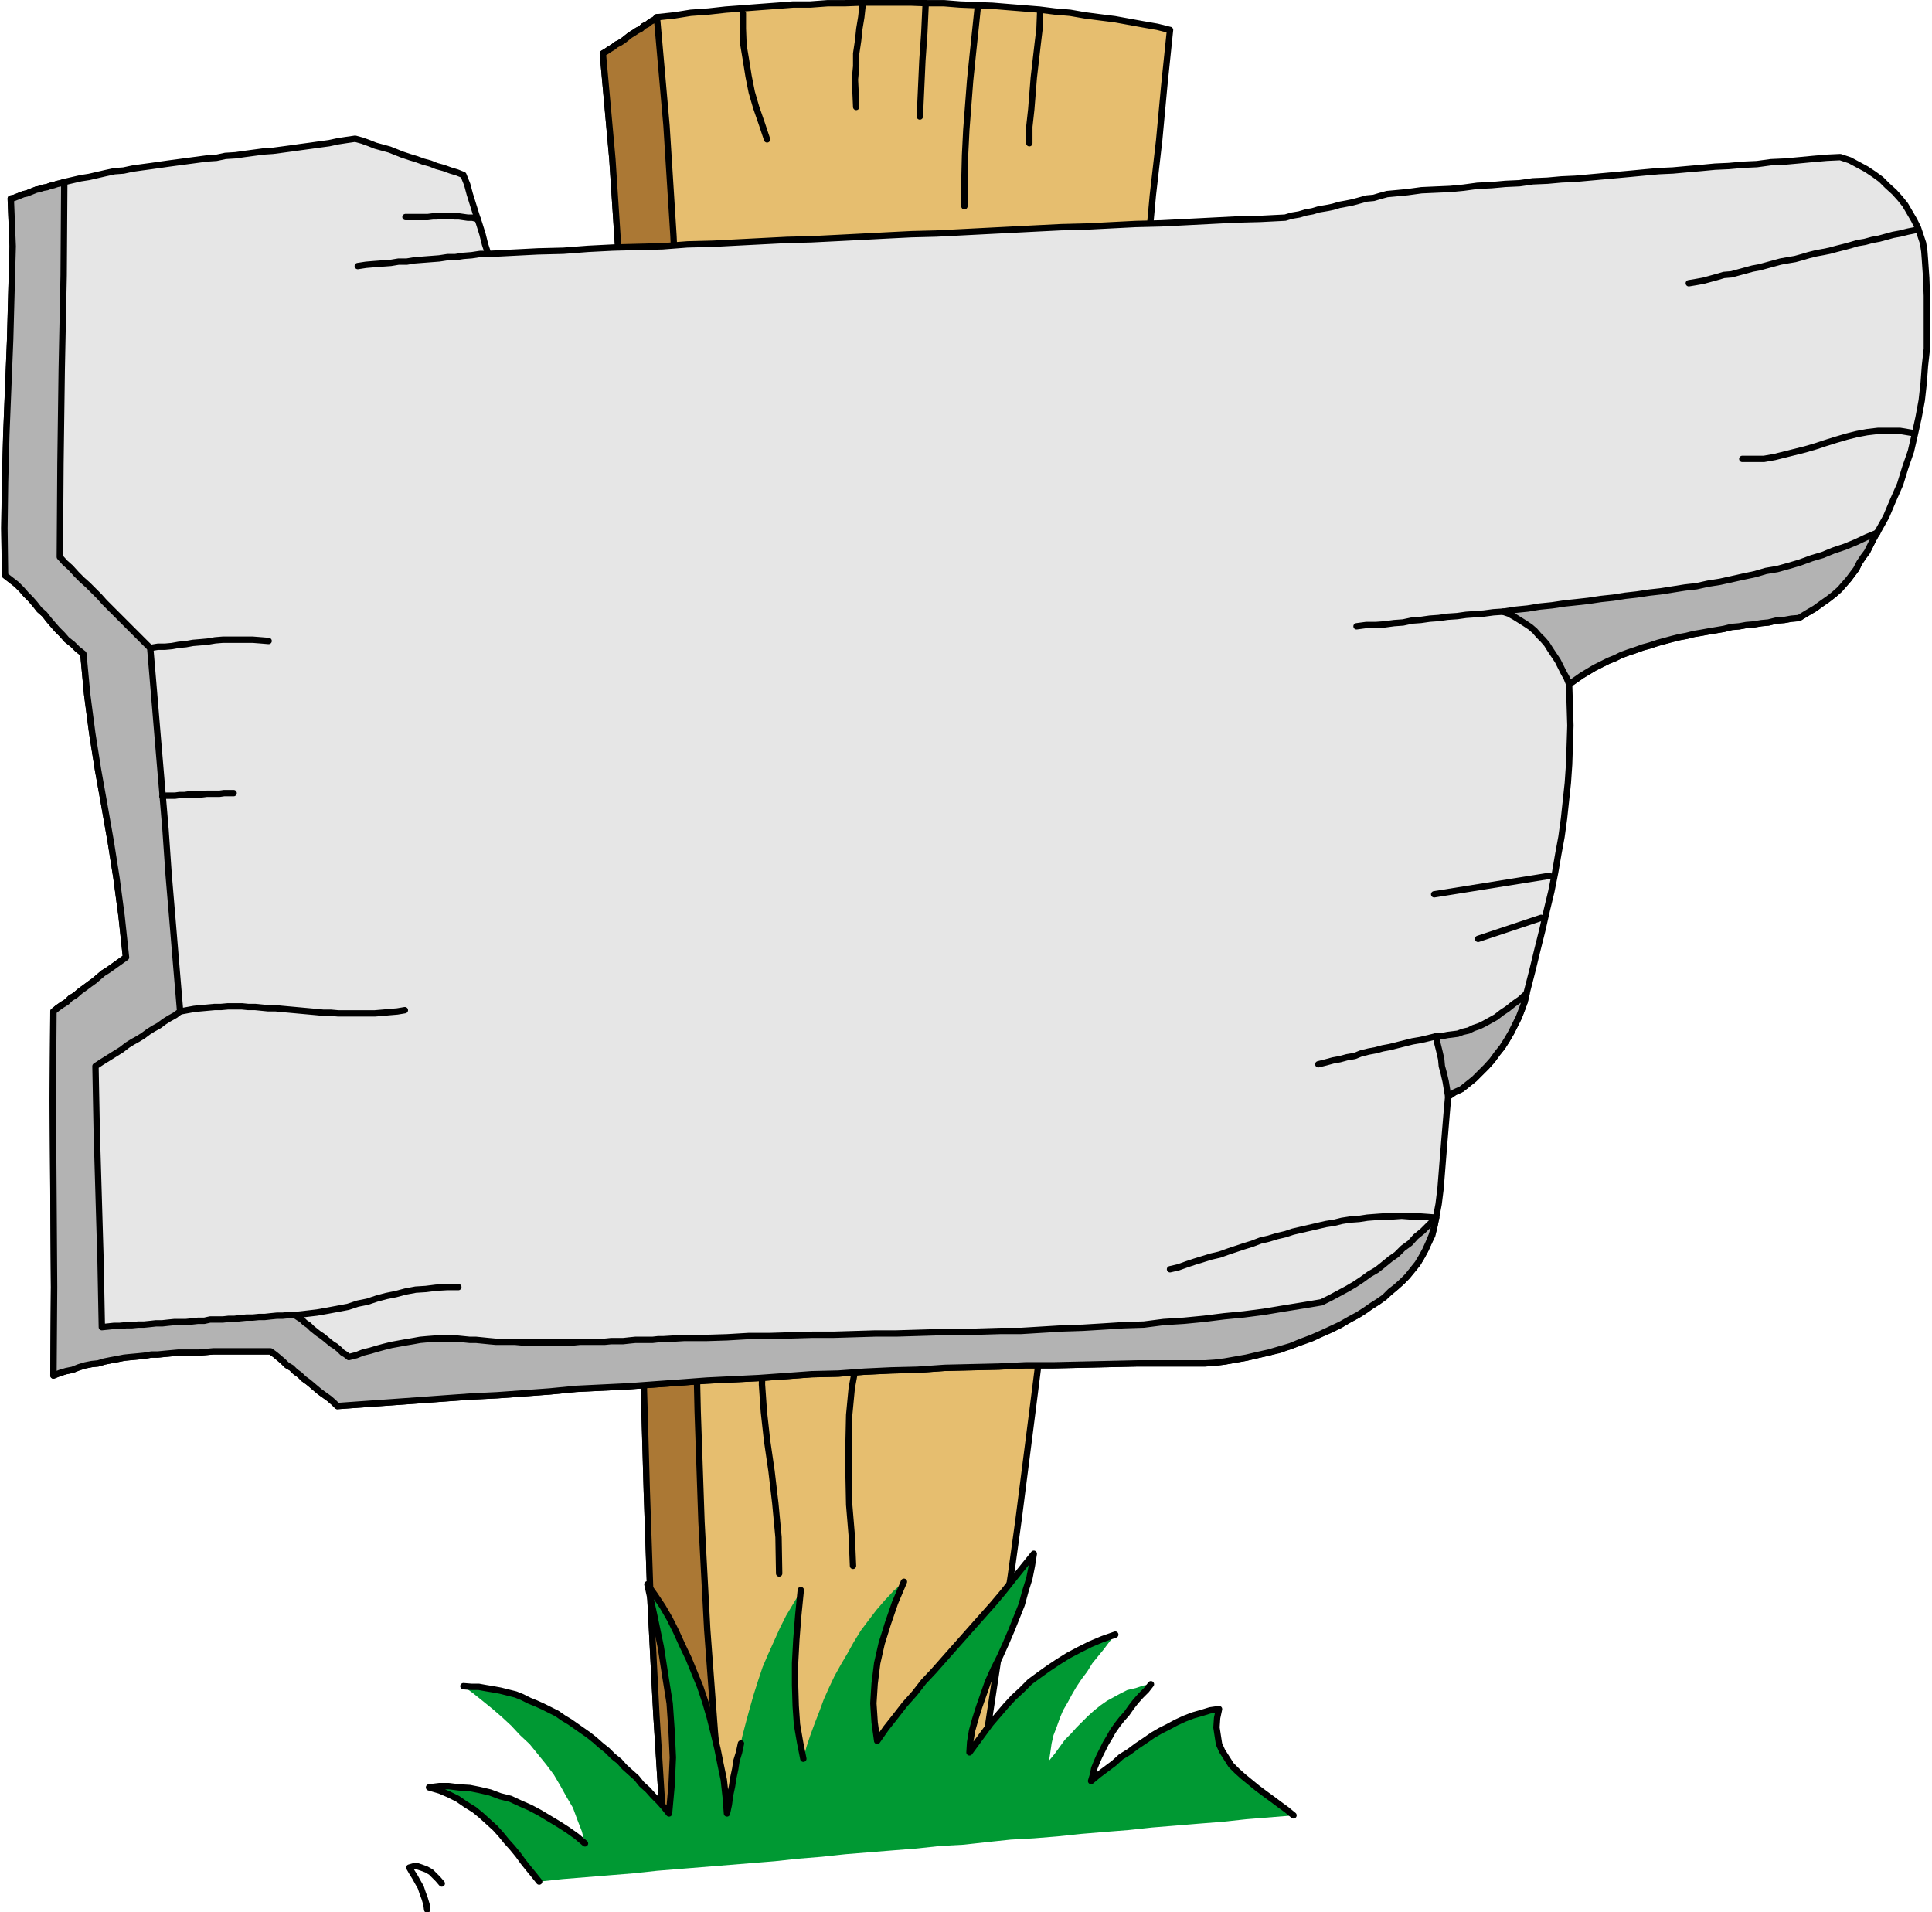 <svg xmlns="http://www.w3.org/2000/svg" fill-rule="evenodd" height="485.386" preserveAspectRatio="none" stroke-linecap="round" viewBox="0 0 3035 3004" width="490.455"><style>.pen1{stroke:none}.pen2{stroke:#000;stroke-width:10;stroke-linejoin:round}.brush5{fill:#b3b3b3}</style><path class="pen1" style="fill:#e6be6f" d="m1838 47-9 87-8 86-10 87-8 87-9 86-7 87-9 87-8 87-8 87-8 86-7 87-8 88-8 87-8 86-9 87-8 87-8 87-8 86-10 87-9 87-9 86-9 87-10 87-10 86-11 87-11 86-11 86-12 87-13 85-13 86-13 86-14 86-12 2-13 2-12 1-12 2-14 3-11 1-13 2-13 1-12 2-13 2-12 2-13 1-12 2-12 2-13 2-12 2-12 2-13 1-13 2-11 2-13 2-13 2-12 1-13 1-12 2-13 3-12 1-12 2-13 2-12 2-13 1-12 2h-7l-6-1-6-1h-6l-5-1h-6l-6-1-5-1h-6l-6-1h-6l-5-1h-6l-6-1-7-1h-6l-11-174-9-175-6-176-5-176-3-177-3-177-1-177-3-177-1-176-3-175-3-175-6-172-6-172-9-169-11-168-15-166 5-3 6-4 5-3 5-4 6-3 6-4 5-4 5-4 5-3 6-4 6-3 4-4 6-3 5-4 6-3 4-4 28-3 25-4 28-2 27-3 27-2 26-2 27-2 26-2h27l27-2h27l26-1h78l26 1h26l25 2 25 1 26 1 24 2 25 2 25 2 24 3 24 2 23 4 23 3 24 3 22 4 22 4 23 4 20 5z"/><path class="pen2" fill="none" d="m1838 47-9 87-8 86-10 87-8 87-9 86-7 87-9 87-8 87-8 87-8 86-7 87-8 88-8 87-8 86-9 87-8 87-8 87-8 86-10 87-9 87-9 86-9 87-10 87-10 86-11 87-11 86-11 86-12 87-13 85-13 86-13 86-14 86-12 2-13 2-12 1-12 2-14 3-11 1-13 2-13 1-12 2-13 2-12 2-13 1-12 2-12 2-13 2-12 2-12 2-13 1-13 2-11 2-13 2-13 2-12 1-13 1-12 2-13 3-12 1-12 2-13 2-12 2-13 1-12 2h-7l-6-1-6-1h-6l-5-1h-6l-6-1-5-1h-6l-6-1h-6l-5-1h-6l-6-1-7-1h-6l-11-174-9-175-6-176-5-176-3-177-3-177-1-177-3-177-1-176-3-175-3-175-6-172-6-172-9-169-11-168-15-166 5-3 6-4 5-3 5-4 6-3 6-4 5-4 5-4 5-3 6-4 6-3 4-4 6-3 5-4 6-3 4-4 28-3 25-4 28-2 27-3 27-2 26-2 27-2 26-2h27l27-2h27l26-1h78l26 1h26l25 2 25 1 26 1 24 2 25 2 25 2 24 3 24 2 23 4 23 3 24 3 22 4 22 4 23 4 20 5h0"/><path class="pen1" style="fill:#ab7834" d="M1137 2875h-7l-6-1-6-1h-6l-5-1h-6l-6-1-5-1h-6l-6-1h-6l-5-1h-6l-6-1-7-1h-6l-11-174-9-175-6-176-5-176-3-177-3-177-1-177-3-177-1-176-3-175-3-175-6-172-6-172-9-169-11-168-15-166 5-3 6-4 5-3 5-4 6-3 6-4 5-4 5-4 5-3 6-4 6-3 4-4 6-3 5-4 6-3 4-4 15 170 11 174 8 179 6 184 5 185 3 188 2 188 3 188 1 188 2 185 4 183 4 178 6 174 9 169 12 161 14 154z"/><path class="pen2" fill="none" d="M1137 2875h-7l-6-1-6-1h-6l-5-1h-6l-6-1-5-1h-6l-6-1h-6l-5-1h-6l-6-1-7-1h-6l-11-174-9-175-6-176-5-176-3-177-3-177-1-177-3-177-1-176-3-175-3-175-6-172-6-172-9-169-11-168-15-166 5-3 6-4 5-3 5-4 6-3 6-4 5-4 5-4 5-3 6-4 6-3 4-4 6-3 5-4 6-3 4-4 15 170 11 174 8 179 6 184 5 185 3 188 2 188 3 188 1 188 2 185 4 183 4 178 6 174 9 169 12 161 14 154h0m68-2656-8-24-9-26-7-24-5-25-4-25-4-24-1-26V21m188-12-2 18-3 18-2 19-3 20v20l-2 21 1 20 1 23M1454 9l-2 43-3 43-2 44-2 44m91-172-4 38-4 38-4 39-3 39-3 39-2 40-1 40v40m119-305-1 26-3 25-3 26-3 26-2 25-2 25-3 27v26m-393 2247-1-57-5-53-6-51-7-48-5-45-3-43 1-42 7-39m135 366-2-48-4-48-1-49v-47l1-45 4-42 7-38 8-33"/><path class="pen1" style="fill:#093" d="m847 2956-8-10-9-11-8-10-8-11-9-11-9-10-9-11-9-10-11-10-11-10-11-9-13-8-13-9-14-7-14-6-17-5 16-2h15l16 2 17 1 15 3 17 4 16 6 16 4 15 7 16 7 15 8 15 9 15 9 14 9 14 10 13 11-5-19-7-18-7-19-10-17-10-18-10-17-12-16-13-16-13-16-15-14-14-15-14-13-15-13-16-13-15-12-15-11 12 1h12l11 2 12 2 11 2 12 3 12 3 10 4 12 6 10 4 11 5 10 5 12 6 10 7 10 6 10 7 10 7 10 7 10 8 9 8 10 8 9 9 10 8 8 9 10 9 9 8 8 10 10 9 8 9 9 9 8 9 8 10 4-44 2-44-2-42-3-43-7-44-7-45-10-48-11-50 12 17 12 18 11 19 10 20 10 22 10 21 9 22 9 22 8 24 7 24 6 24 6 25 5 25 5 24 3 27 2 26 5-26 4-25 5-24 5-23 5-23 6-23 6-22 6-21 7-22 7-21 9-21 9-20 9-20 10-20 12-20 12-20-5 40-3 38-2 37v34l1 33 2 29 5 29 5 25 5-19 6-18 7-19 7-18 7-19 8-18 9-19 10-18 10-17 10-18 11-18 12-16 13-17 13-15 14-15 16-14-14 33-11 32-10 32-7 31-4 32-2 31 2 30 4 29 14-20 15-19 14-18 16-18 14-18 16-17 15-17 15-17 16-18 15-17 16-18 16-18 16-19 15-19 16-20 17-21-3 19-4 20-6 19-6 22-8 20-8 20-9 21-9 20-10 20-9 20-7 20-7 20-6 19-5 18-3 18-1 16 11-15 11-15 11-15 12-14 12-14 12-13 13-12 13-13 15-11 14-10 15-10 16-10 17-9 18-9 19-8 20-7-9 11-9 12-9 11-9 11-8 13-9 12-8 12-7 12-7 13-7 12-5 12-5 14-5 13-3 13-2 14-2 13 9-11 8-11 8-11 10-10 8-9 9-9 9-9 10-9 10-8 10-7 11-6 11-6 10-5 13-3 12-4 12-2-7 9-9 9-8 9-7 9-7 10-8 9-7 9-7 10-5 9-6 10-5 10-5 10-4 9-4 10-2 10-3 10 12-10 12-9 12-9 11-10 13-8 12-9 12-8 13-9 12-7 12-6 13-7 13-6 13-5 14-4 13-4 14-2-3 14-1 15 2 13 2 13 5 11 7 11 7 11 9 9 10 9 11 9 11 9 12 9 11 8 12 9 11 8 11 9-37 3-37 3-37 4-38 3-36 3-37 3-37 4-38 3-36 3-38 4-37 3-36 2-38 4-36 4-37 2-37 4-38 3-37 3-37 3-37 4-37 3-37 4-37 3-37 3-37 3-37 3-37 3-37 4-37 3-37 3-37 3-37 4z"/><path class="pen2" fill="none" d="m1808 2646-7 9-9 9-8 9-7 9-7 10-8 9-7 9-7 10-5 9-6 10-5 10-5 10-4 9-4 10-2 10-3 10 12-10 12-9 12-9 11-10 13-8 12-9 12-8 13-9 12-7 12-6 13-7 13-6 13-5 14-4 13-4 14-2-3 14-1 15 2 13 2 13 5 11 7 11 7 11 9 9 10 9 11 9 11 9 12 9 11 8 12 9 11 8 11 9m-612-367-14 33-11 32-10 32-7 31-4 32-2 31 2 30 4 29 14-20 15-19 14-18 16-18 14-18 16-17 15-17 15-17 16-18 15-17 16-18 16-18 16-19 15-19 16-20 17-21-3 19-4 20-6 19-6 22-8 20-8 20-9 21-9 20-10 20-9 20-7 20-7 20-6 19-5 18-3 18-1 16 11-15 11-15 11-15 12-14 12-14 12-13 13-12 13-13 15-11 14-10 15-10 16-10 17-9 18-9 19-8 20-7m-494-70-4 40-3 38-2 37v34l1 33 2 29 5 29 5 25m-534-114 12 1h12l11 2 12 2 11 2 12 3 12 3 10 4 12 6 10 4 11 5 10 5 12 6 10 7 10 6 10 7 10 7 10 7 10 8 9 8 10 8 9 9 10 8 8 9 10 9 9 8 8 10 10 9 8 9 9 9 8 9 8 10 4-44 2-44-2-42-3-43-7-44-7-45-10-48-11-50 12 17 12 18 11 19 10 20 10 22 10 21 9 22 9 22 8 24 7 24 6 24 6 25 5 25 5 24 3 27 2 26 3-14 2-15 3-14 2-13 3-14 2-13 4-13 3-14m-317 217-8-10-9-11-8-10-8-11-9-11-9-10-9-11-9-10-11-10-11-10-11-9-13-8-13-9-14-7-14-6-17-5 16-2h15l16 2 17 1 15 3 17 4 16 6 16 4 15 7 16 7 15 8 15 9 15 9 14 9 14 10 13 11m-225 63-6-7-6-6-5-5-7-4-8-3-6-2h-6l-7 2 4 7 5 8 5 9 4 7 3 9 3 8 3 10 1 8"/><path class="pen1" style="fill:#e6e6e6" d="m17 312 5-1 5-2 5-2 5-2 5-1 5-2 5-2 5-2 5-1 6-2 6-1 5-2 5-1 6-2 5-1 6-2 13-3 13-3 13-2 13-3 13-3 14-3 14-1 14-3 14-2 15-2 14-2 14-2 15-2 15-2 15-2 15-2 15-1 14-3 16-1 14-2 15-2 15-2 15-1 15-2 15-2 14-2 15-2 14-2 15-2 14-3 13-2 14-2 11 3 11 4 10 4 11 3 11 3 10 4 10 4 12 4 10 3 11 4 11 3 10 4 11 3 11 4 10 3 10 4 6 15 4 15 5 16 5 16 5 15 5 16 4 16 5 15 39-2 39-2 40-1 39-3 39-2 38-1 40-1 39-3 40-1 38-2 39-2 39-2 39-1 40-2 39-2 38-2 40-2 39-1 39-2 39-2 39-2 39-2 40-2 39-1 39-2 39-2 40-1 39-2 39-2 39-2 39-1 39-2 10-3 12-2 10-3 11-2 10-3 12-2 10-2 10-3 11-2 10-2 11-3 11-3 11-1 10-3 11-3 11-1 21-2 22-3 22-1 23-1 21-2 22-3 22-1 22-2 22-1 21-3 23-1 22-2 22-1 22-2 22-2 22-2 22-2 21-2 22-2 22-1 22-2 23-2 21-2 22-1 22-2 22-1 22-3 22-1 22-2 21-2 23-2 21-1 15 5 13 7 13 7 12 8 11 8 10 10 11 10 9 10 8 10 7 12 7 12 6 12 4 12 4 12 2 13 1 13 2 29 1 28v83l-3 27-2 27-3 27-5 27-6 27-6 26-9 26-8 26-11 25-11 26-14 25-6 10-5 10-5 10-6 8-6 9-5 10-6 8-6 8-7 8-7 8-9 8-9 7-10 7-11 8-12 7-13 8-12 1-11 2-13 1-12 3-11 1-12 2-12 1-11 2-12 1-12 3-12 2-12 2-11 2-12 2-12 3-11 2-12 3-11 3-11 3-12 4-11 3-11 4-12 4-11 4-10 5-10 4-12 6-10 5-10 6-10 6-10 7-10 7 1 33 1 32-1 31-1 30-2 29-3 28-3 28-4 29-5 27-5 29-6 30-7 29-7 31-8 32-8 33-9 35-3 13-4 11-5 13-6 12-6 12-7 12-7 11-8 10-8 11-9 10-10 10-9 9-10 8-10 8-11 5-10 7-2 22-2 24-2 24-2 25-2 25-2 25-3 24-4 21-3 15-3 13-6 12-5 11-6 11-6 10-8 10-8 9-8 9-10 9-8 7-10 8-10 8-10 6-11 8-11 7-13 7-15 9-14 7-16 7-15 7-17 6-17 6-16 6-18 4-17 4-17 4-17 3-17 3-16 2-15 1h-106l-44 1-44 1-45 1h-43l-42 2-43 1-42 1-43 3-41 1-42 2-41 3-42 1-41 3-42 3-41 2-41 2-40 3-42 3-41 3-41 2-41 2-41 4-41 3-42 3-41 2-42 3-41 3-42 3-43 3-42 3-6-6-7-6-7-5-7-5-6-5-7-6-6-5-7-5-6-6-7-5-6-6-7-4-6-6-7-6-6-5-7-5h-90l-11 1-12 1h-32l-11 1-11 1-10 1h-10l-12 2-10 1-11 1-10 1-10 2-11 2-10 2-10 3-10 1-10 2-10 3-10 4-10 2-10 3-10 4 1-139-1-147-1-147 1-139 6-5 7-5 8-5 6-6 7-4 8-7 7-5 8-6 7-5 7-6 7-6 8-5 7-5 7-5 7-5 7-5-7-65-8-60-9-57-10-57-10-56-9-57-8-61-6-64-9-7-8-8-9-7-7-8-8-8-7-8-6-7-7-9-8-7-7-9-7-8-7-7-7-8-8-8-9-7-9-7-1-74 1-73 2-74 3-75 3-74 2-74 2-73-3-75z"/><path class="pen2" fill="none" d="m17 312 5-1 5-2 5-2 5-2 5-1 5-2 5-2 5-2 5-1 6-2 6-1 5-2 5-1 6-2 5-1 6-2 13-3 13-3 13-2 13-3 13-3 14-3 14-1 14-3 14-2 15-2 14-2 14-2 15-2 15-2 15-2 15-2 15-1 14-3 16-1 14-2 15-2 15-2 15-1 15-2 15-2 14-2 15-2 14-2 15-2 14-3 13-2 14-2 11 3 11 4 10 4 11 3 11 3 10 4 10 4 12 4 10 3 11 4 11 3 10 4 11 3 11 4 10 3 10 4 6 15 4 15 5 16 5 16 5 15 5 16 4 16 5 15 39-2 39-2 40-1 39-3 39-2 38-1 40-1 39-3 40-1 38-2 39-2 39-2 39-1 40-2 39-2 38-2 40-2 39-1 39-2 39-2 39-2 39-2 40-2 39-1 39-2 39-2 40-1 39-2 39-2 39-2 39-1 39-2 10-3 12-2 10-3 11-2 10-3 12-2 10-2 10-3 11-2 10-2 11-3 11-3 11-1 10-3 11-3 11-1 21-2 22-3 22-1 23-1 21-2 22-3 22-1 22-2 22-1 21-3 23-1 22-2 22-1 22-2 22-2 22-2 22-2 21-2 22-2 22-1 22-2 23-2 21-2 22-1 22-2 22-1 22-3 22-1 22-2 21-2 23-2 21-1 15 5 13 7 13 7 12 8 11 8 10 10 11 10 9 10 8 10 7 12 7 12 6 12 4 12 4 12 2 13 1 13 2 29 1 28v83l-3 27-2 27-3 27-5 27-6 27-6 26-9 26-8 26-11 25-11 26-14 25-6 10-5 10-5 10-6 8-6 9-5 10-6 8-6 8-7 8-7 8-9 8-9 7-10 7-11 8-12 7-13 8-12 1-11 2-13 1-12 3-11 1-12 2-12 1-11 2-12 1-12 3-12 2-12 2-11 2-12 2-12 3-11 2-12 3-11 3-11 3-12 4-11 3-11 4-12 4-11 4-10 5-10 4-12 6-10 5-10 6-10 6-10 7-10 7 1 33 1 32-1 31-1 30-2 29-3 28-3 28-4 29-5 27-5 29-6 30-7 29-7 31-8 32-8 33-9 35-3 13-4 11-5 13-6 12-6 12-7 12-7 11-8 10-8 11-9 10-10 10-9 9-10 8-10 8-11 5-10 7-2 22-2 24-2 24-2 25-2 25-2 25-3 24-4 21-3 15-3 13-6 12-5 11-6 11-6 10-8 10-8 9-8 9-10 9-8 7-10 8-10 8-10 6-11 8-11 7-13 7-15 9-14 7-16 7-15 7-17 6-17 6-16 6-18 4-17 4-17 4-17 3-17 3-16 2-15 1h-106l-44 1-44 1-45 1h-43l-42 2-43 1-42 1-43 3-41 1-42 2-41 3-42 1-41 3-42 3-41 2-41 2-40 3-42 3-41 3-41 2-41 2-41 4-41 3-42 3-41 2-42 3-41 3-42 3-43 3-42 3-6-6-7-6-7-5-7-5-6-5-7-6-6-5-7-5-6-6-7-5-6-6-7-4-6-6-7-6-6-5-7-5h-90l-11 1-12 1h-32l-11 1-11 1-10 1h-10l-12 2-10 1-11 1-10 1-10 2-11 2-10 2-10 3-10 1-10 2-10 3-10 4-10 2-10 3-10 4 1-139-1-147-1-147 1-139 6-5 7-5 8-5 6-6 7-4 8-7 7-5 8-6 7-5 7-6 7-6 8-5 7-5 7-5 7-5 7-5-7-65-8-60-9-57-10-57-10-56-9-57-8-61-6-64-9-7-8-8-9-7-7-8-8-8-7-8-6-7-7-9-8-7-7-9-7-8-7-7-7-8-8-8-9-7-9-7-1-74 1-73 2-74 3-75 3-74 2-74 2-73-3-75h0"/><path class="pen1 brush5" d="m2398 1561-3 13-4 11-5 13-6 12-6 12-7 12-7 11-8 10-8 11-9 10-10 10-9 9-10 8-10 8-11 5-10 7-2-12-2-12-3-13-3-11-1-11-3-13-3-12-2-11h8l10-2 8-1 8-1 8-3 9-2 8-4 9-3 8-4 9-5 9-5 9-7 9-6 10-8 10-7 10-9z"/><path class="pen2" fill="none" d="m2398 1561-3 13-4 11-5 13-6 12-6 12-7 12-7 11-8 10-8 11-9 10-10 10-9 9-10 8-10 8-11 5-10 7-2-12-2-12-3-13-3-11-1-11-3-13-3-12-2-11h8l10-2 8-1 8-1 8-3 9-2 8-4 9-3 8-4 9-5 9-5 9-7 9-6 10-8 10-7 10-9h0"/><path class="pen1 brush5" d="m2948 837-5 10-5 10-5 10-6 8-6 9-5 10-6 8-6 8-7 8-7 8-9 8-9 7-10 7-11 8-12 7-13 8-12 1-11 2-13 1-12 3-11 1-12 2-12 1-11 2-12 1-12 3-12 2-12 2-11 2-12 2-12 3-11 2-12 3-11 3-11 3-12 4-11 3-11 4-12 4-11 4-10 5-10 4-12 6-10 5-10 6-10 6-10 7-10 7-4-10-5-9-5-10-4-8-6-9-6-9-5-8-6-7-7-7-6-7-7-6-9-6-8-5-8-5-9-5-9-3 19-3 20-2 18-3 20-2 20-3 19-2 18-2 20-3 19-2 19-3 18-2 20-3 18-2 19-3 19-3 18-2 18-4 19-3 18-4 18-4 19-4 17-5 18-3 18-5 17-5 19-7 17-5 17-7 18-6 17-7 17-8 17-7h-1z"/><path class="pen2" fill="none" d="m2948 837-5 10-5 10-5 10-6 8-6 9-5 10-6 8-6 8-7 8-7 8-9 8-9 7-10 7-11 8-12 7-13 8-12 1-11 2-13 1-12 3-11 1-12 2-12 1-11 2-12 1-12 3-12 2-12 2-11 2-12 2-12 3-11 2-12 3-11 3-11 3-12 4-11 3-11 4-12 4-11 4-10 5-10 4-12 6-10 5-10 6-10 6-10 7-10 7-4-10-5-9-5-10-4-8-6-9-6-9-5-8-6-7-7-7-6-7-7-6-9-6-8-5-8-5-9-5-9-3 19-3 20-2 18-3 20-2 20-3 19-2 18-2 20-3 19-2 19-3 18-2 20-3 18-2 19-3 19-3 18-2 18-4 19-3 18-4 18-4 19-4 17-5 18-3 18-5 17-5 19-7 17-5 17-7 18-6 17-7 17-8 17-7h0"/><path class="pen1 brush5" d="m17 312 5-1 5-2 5-2 5-2 5-1 5-2 5-2 5-2 5-1 6-2 6-1 5-2 5-1 6-2 5-1 6-2-1 147-3 147-2 148-1 147 8 9 9 8 9 10 9 9 9 8 9 9 9 9 8 9 9 9 9 9 9 9 9 9 9 9 9 9 9 9 9 9 6 71 6 72 6 71 6 71 5 72 6 71 6 72 6 71-8 6-9 5-8 5-8 6-9 5-8 5-8 6-8 5-9 5-8 5-9 7-8 5-8 5-8 5-8 5-9 6 2 103 3 102 3 102 2 103 10-1 9-1h9l10-1h9l10-1h9l10-1 9-1h10l9-1 10-1h18l10-1 9-1h10l9-2h20l9-1h9l9-1 10-1h10l10-1h9l9-1 10-1h9l10-1h9l6 4 5 3 5 5 6 4 5 5 5 4 5 4 6 4 5 4 6 5 5 4 5 3 6 5 5 5 5 3 5 4 12-3 10-4 12-3 10-3 11-3 12-3 11-2 11-2 12-2 11-2 11-1 13-1h34l10 1 10 1h10l10 1 10 1 11 1h30l11 1h81l10-1h39l10-1h19l9-1 10-1h27l9-1h8l33-2h35l32-1 34-2h33l33-1 34-1h33l33-1 33-1h33l33-1 33-1h33l32-1 33-1h32l33-2 33-2 31-1 33-2 31-2 32-1 31-4 32-2 31-3 32-4 31-3 31-4 30-5 31-5 30-5 14-7 13-7 13-7 12-7 12-8 11-8 12-7 10-8 11-9 10-7 10-10 11-8 9-10 11-9 10-10 11-11-3 15-4 13-5 12-5 11-6 11-6 10-8 10-8 10-8 8-10 9-9 7-9 9-10 7-11 7-10 7-11 7-13 7-14 8-15 7-15 7-16 7-16 6-17 7-17 5-17 5-18 4-17 4-17 3-17 3-16 2-15 1h-106l-44 1-44 1-45 1h-43l-42 2-43 1-42 1-43 3-41 1-42 2-41 3-42 1-41 3-42 3-41 2-41 2-40 3-42 3-41 3-41 2-41 2-41 4-41 3-42 3-41 2-42 3-41 3-42 3-43 3-42 3-6-6-7-6-7-5-7-5-6-5-7-6-6-5-7-5-6-6-7-5-6-6-7-4-6-6-7-6-6-5-7-5h-90l-11 1-12 1h-32l-11 1-11 1-10 1h-10l-12 2-10 1-11 1-10 1-10 2-11 2-10 2-10 3-10 1-10 2-10 3-10 4-10 2-10 3-10 4 1-139-1-147-1-147 1-139 6-5 7-5 8-5 6-6 7-4 8-7 7-5 8-6 7-5 7-6 7-6 8-5 7-5 7-5 7-5 7-5-7-65-8-60-9-57-10-57-10-56-9-57-8-61-6-64-9-7-8-8-9-7-7-8-8-8-7-8-6-7-7-9-8-7-7-9-7-8-7-7-7-8-8-8-9-7-9-7-1-74 1-73 2-74 3-75 3-74 2-74 2-73-3-75z"/><path class="pen2" fill="none" d="m17 312 5-1 5-2 5-2 5-2 5-1 5-2 5-2 5-2 5-1 6-2 6-1 5-2 5-1 6-2 5-1 6-2-1 147-3 147-2 148-1 147 8 9 9 8 9 10 9 9 9 8 9 9 9 9 8 9 9 9 9 9 9 9 9 9 9 9 9 9 9 9 9 9 6 71 6 72 6 71 6 71 5 72 6 71 6 72 6 71-8 6-9 5-8 5-8 6-9 5-8 5-8 6-8 5-9 5-8 5-9 7-8 5-8 5-8 5-8 5-9 6 2 103 3 102 3 102 2 103 10-1 9-1h9l10-1h9l10-1h9l10-1 9-1h10l9-1 10-1h18l10-1 9-1h10l9-2h20l9-1h9l9-1 10-1h10l10-1h9l9-1 10-1h9l10-1h9l6 4 5 3 5 5 6 4 5 5 5 4 5 4 6 4 5 4 6 5 5 4 5 3 6 5 5 5 5 3 5 4 12-3 10-4 12-3 10-3 11-3 12-3 11-2 11-2 12-2 11-2 11-1 13-1h34l10 1 10 1h10l10 1 10 1 11 1h30l11 1h81l10-1h39l10-1h19l9-1 10-1h27l9-1h8l33-2h35l32-1 34-2h33l33-1 34-1h33l33-1 33-1h33l33-1 33-1h33l32-1 33-1h32l33-2 33-2 31-1 33-2 31-2 32-1 31-4 32-2 31-3 32-4 31-3 31-4 30-5 31-5 30-5 14-7 13-7 13-7 12-7 12-8 11-8 12-7 10-8 11-9 10-7 10-10 11-8 9-10 11-9 10-10 11-11-3 15-4 13-5 12-5 11-6 11-6 10-8 10-8 10-8 8-10 9-9 7-9 9-10 7-11 7-10 7-11 7-13 7-14 8-15 7-15 7-16 7-16 6-17 7-17 5-17 5-18 4-17 4-17 3-17 3-16 2-15 1h-106l-44 1-44 1-45 1h-43l-42 2-43 1-42 1-43 3-41 1-42 2-41 3-42 1-41 3-42 3-41 2-41 2-40 3-42 3-41 3-41 2-41 2-41 4-41 3-42 3-41 2-42 3-41 3-42 3-43 3-42 3-6-6-7-6-7-5-7-5-6-5-7-6-6-5-7-5-6-6-7-5-6-6-7-4-6-6-7-6-6-5-7-5h-90l-11 1-12 1h-32l-11 1-11 1-10 1h-10l-12 2-10 1-11 1-10 1-10 2-11 2-10 2-10 3-10 1-10 2-10 3-10 4-10 2-10 3-10 4 1-139-1-147-1-147 1-139 6-5 7-5 8-5 6-6 7-4 8-7 7-5 8-6 7-5 7-6 7-6 8-5 7-5 7-5 7-5 7-5-7-65-8-60-9-57-10-57-10-56-9-57-8-61-6-64-9-7-8-8-9-7-7-8-8-8-7-8-6-7-7-9-8-7-7-9-7-8-7-7-7-8-8-8-9-7-9-7-1-74 1-73 2-74 3-75 3-74 2-74 2-73-3-75h0m2636 133 12-2 11-2 11-3 11-3 10-3 12-1 11-3 11-3 11-3 11-2 11-3 11-3 11-3 11-2 12-2 11-3 10-3 12-3 11-2 10-2 11-3 12-3 11-3 10-3 12-2 11-3 11-2 11-3 11-3 11-2 12-3 10-2m-270 359h34l17-3 16-4 16-4 16-4 17-5 15-5 16-5 17-5 16-4 16-3 17-2h35l18 3m-872 304 15-2h15l14-1 15-2 14-1 14-3 14-1 14-2 14-1 14-2 15-1 14-2 14-1 14-1 15-2 15-1M562 418l13-2 12-1 13-1 14-1 12-2h13l12-2 13-1 13-1 13-1 13-2h12l13-2 13-1 13-2h13m1486 1006 181-29m-112 99 99-33"/><path class="pen2" fill="none" d="m1838 1994 13-3 14-5 12-4 13-4 13-4 13-3 14-5 12-4 12-4 13-4 13-5 13-3 13-4 13-3 12-4 13-3 13-3 13-3 13-3 13-2 12-3 13-2 14-1 13-2 13-1 14-1h13l14-1 13 1h14l14 1 13 1m-185-241 12-3 11-3 11-2 11-3 12-2 10-4 12-3 11-2 11-3 11-2 12-3 12-3 12-3 12-2 13-3 12-3M422 1007l-12-1-13-1h-47l-12 1-12 2-11 1-12 1-11 2-11 1-11 2-11 1h-11l-12 2m131 228h-15l-7 1h-20l-8 1h-20l-7 1h-8l-7 1h-14l-6 1m381 336-12 2-12 1-11 1-12 1h-58l-11-1h-12l-10-1-11-1-11-1-11-1-11-1-11-1-10-1h-12l-10-1-10-1h-11l-10-1h-22l-11 1h-10l-11 1-11 1-10 1-11 2-11 2m437 433h-18l-17 1-16 2-16 1-16 3-15 4-15 3-15 4-15 5-15 3-15 5-16 3-16 3-17 3-17 2-18 2M637 341h35l8-1h6l7-1h14l7 1h7l7 1 7 1h7l8 2"/></svg>
